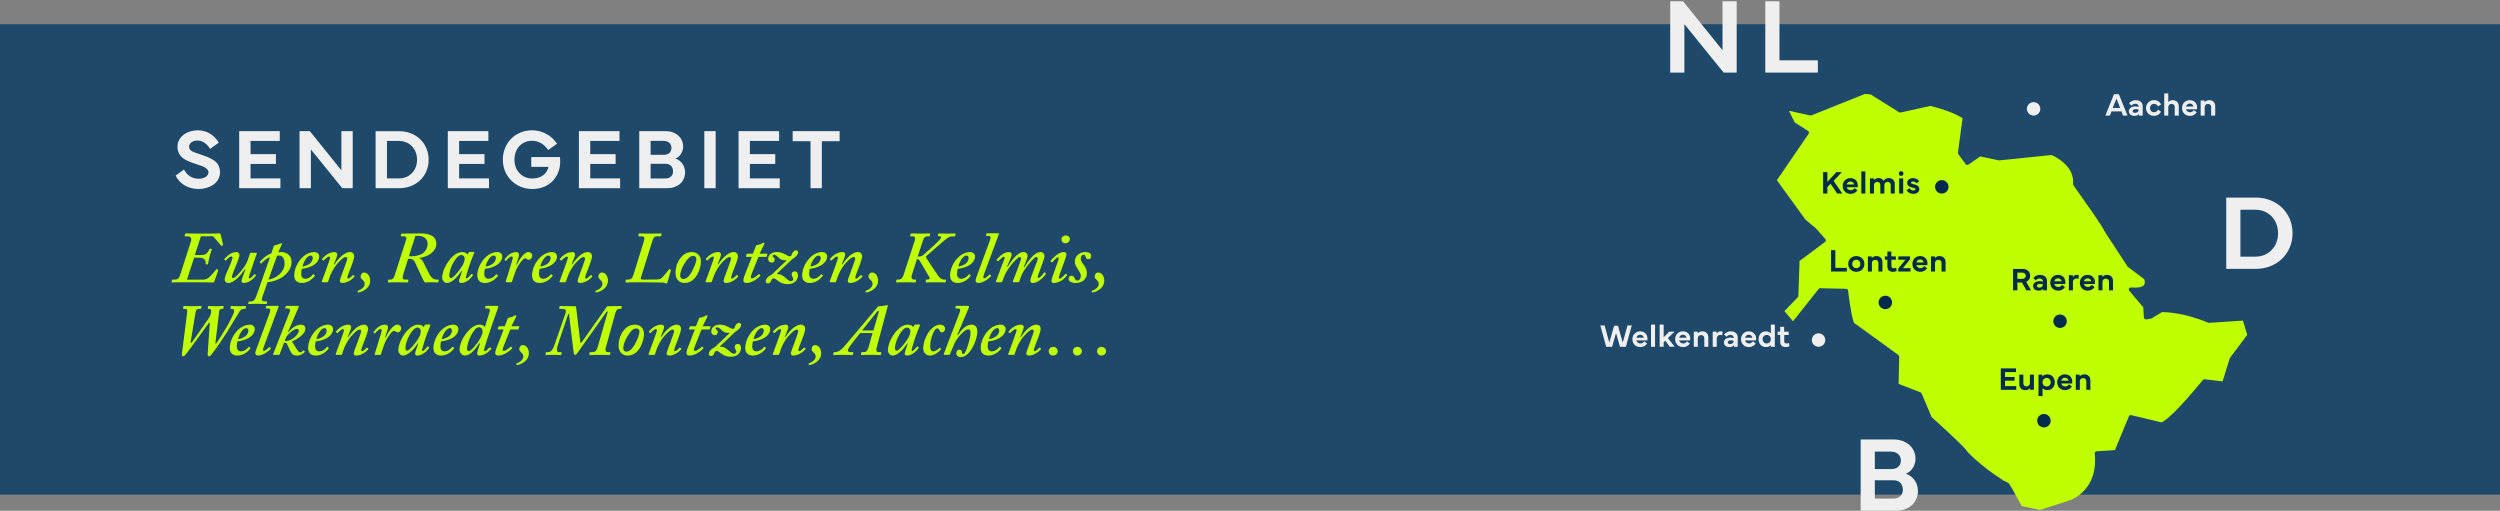 <svg width="930" height="190" viewBox="0 0 930 190" fill="none" xmlns="http://www.w3.org/2000/svg">
<rect x="0" y="0" width="930" height="190" fill="#808080" stroke="none"/>
<rect y="9" width="930" height="175" fill="#1E496B"/>
<path d="M65.344 65.297L68.453 63.047C69.453 65.094 71.359 66.5 73.906 66.5C75.938 66.5 77.547 65.516 77.547 64.141C77.547 62.734 75.969 61.984 73.438 61.188C69.359 59.906 66.031 58.656 66.031 54.562C66.031 50.562 69.953 48.469 73.547 48.469C77.391 48.469 80.047 50.719 81.391 53.078L78.141 55.391C77.219 53.844 75.688 52.281 73.438 52.281C71.797 52.281 70.344 53.156 70.344 54.547C70.344 56.25 71.891 56.5 74.547 57.438C78.531 58.844 81.844 59.922 81.844 64.109C81.844 68.266 77.641 70.312 73.859 70.312C69.766 70.312 66.609 68.172 65.344 65.297ZM88.981 70V48.781H104.075V52.438H93.2V57.328H102.638V60.984H93.2V66.359H104.309V70H88.981ZM115.65 70H111.431V48.781H115.259L126.994 63.344V48.781H131.213V70H127.322L115.65 55.594V70ZM139.725 70.016V48.797H148.506C154.803 48.797 159.459 53.344 159.459 59.406C159.459 65.5 154.803 70.016 148.506 70.016H139.725ZM143.944 52.422V66.375H148.381C152.412 66.375 155.147 63.344 155.147 59.406C155.147 55.5 152.412 52.422 148.381 52.422H143.944ZM166.581 70V48.781H181.675V52.438H170.8V57.328H180.238V60.984H170.8V66.359H181.909V70H166.581ZM198.047 70.312C191.859 70.312 187.047 65.594 187.047 59.391C187.047 53.188 191.734 48.469 197.938 48.469C201.609 48.469 205 50.219 207.234 53.453L203.906 55.828C202.25 53.328 200.094 52.375 197.938 52.375C194.078 52.375 191.375 55.281 191.375 59.391C191.375 63.516 194.188 66.406 198.047 66.406C201.578 66.406 203.562 64.328 204.047 62.078H197.625V58.438H208.312C208.375 58.984 208.391 59.609 208.391 60.141C208.391 65.594 204.547 70.312 198.047 70.312ZM215.356 70V48.781H230.45V52.438H219.575V57.328H229.012V60.984H219.575V66.359H230.684V70H215.356ZM237.806 70V48.781H247.572C251.384 48.781 254.134 51.141 254.134 54.578C254.134 56 253.353 58.188 251.291 58.969C253.65 59.859 254.853 61.875 254.853 64.109C254.853 67.578 252.181 70 248.259 70H237.806ZM246.853 52.406H242.025V57.594H247.009C248.744 57.594 249.775 56.5 249.775 55.047C249.775 53.375 248.525 52.406 246.853 52.406ZM247.572 60.922H242.025V66.391H247.572C249.259 66.391 250.369 65.312 250.369 63.781C250.369 62.031 249.275 60.922 247.572 60.922ZM266.225 48.781V70H262.006V48.781H266.225ZM274.738 70V48.781H289.831V52.438H278.956V57.328H288.394V60.984H278.956V66.359H290.066V70H274.738ZM294.875 52.531V48.781H312.344V52.531H305.719V70H301.516V52.531H294.875Z" fill="#EFEFEF"/>
<path d="M80.794 100.14L81.118 100.356C81.172 100.41 81.226 100.464 81.172 100.653L79.768 104.595C79.66 105.027 79.498 105.081 79.174 105.081C78.958 105.081 77.851 105.054 76.312 105.027C74.773 105 72.829 105 70.966 105H67.456C66.619 105 65.836 105.027 65.215 105.027C64.621 105.054 64.189 105.081 64.027 105.081C63.892 105.081 63.838 105.027 63.865 104.865L63.973 104.163C64 104.055 64.054 104.001 64.162 104.001H65.026C66.106 104.001 66.646 103.461 66.916 102.57L71.047 89.745C71.506 88.287 70.534 87.909 69.724 87.909H68.86C68.725 87.909 68.644 87.801 68.698 87.639L68.86 87.045C68.914 86.883 68.968 86.829 69.184 86.829C69.346 86.829 69.994 86.856 70.75 86.856C71.533 86.883 72.424 86.91 73.072 86.91H75.016C76.96 86.91 78.445 86.91 79.525 86.883C80.605 86.856 81.253 86.829 81.55 86.829C81.982 86.829 82.036 86.937 82.144 87.369L82.954 90.987C83.008 91.176 83.008 91.176 82.846 91.284L82.522 91.446C82.414 91.5 82.36 91.446 82.198 91.284L79.444 88.098C79.282 87.936 79.12 87.882 78.958 87.882H74.746L72.478 94.875H74.8C75.961 94.875 77.014 94.74 77.986 92.634C78.04 92.526 78.094 92.472 78.202 92.472L78.688 92.634C78.796 92.634 78.85 92.742 78.796 92.796C78.364 93.822 77.5 97.17 77.392 98.196C77.338 98.358 77.284 98.358 77.176 98.358H76.69C76.528 98.304 76.528 98.25 76.528 98.088C76.528 96.144 75.502 95.847 73.558 95.847H72.208L69.562 104.028H75.61C76.528 104.028 77.284 103.623 77.986 103.002C78.58 102.516 80.038 100.68 80.47 100.194C80.524 100.086 80.632 100.032 80.794 100.14ZM92.209 96.63L93.019 94.2C93.073 94.038 93.234 94.038 93.397 94.038H95.233C95.502 94.038 95.556 94.146 95.502 94.362L93.612 99.87C92.856 102.03 92.532 103.11 92.532 103.272C92.532 103.542 92.641 103.596 92.802 103.596C93.18 103.596 94.207 102.57 94.585 102.084C94.638 101.976 94.746 101.976 94.855 102.057L95.178 102.3C95.233 102.354 95.233 102.462 95.178 102.57C94.909 103.002 92.965 105.27 90.697 105.27C90.156 105.27 89.832 104.946 89.832 104.46C89.832 104.082 91.02 101.004 91.317 100.221L91.129 100.113C90.049 101.652 87.457 105.27 84.811 105.27C84.162 105.27 83.569 104.568 83.569 104.028C83.569 103.002 84.216 101.598 85.323 99.141C86.079 97.467 86.484 96.198 86.484 95.82C86.484 95.55 86.269 95.388 85.999 95.388C85.567 95.388 84.54 96.306 84.055 96.846C84.001 96.954 83.838 96.954 83.757 96.846L83.46 96.576C83.406 96.522 83.406 96.468 83.46 96.36C83.892 95.874 85.647 93.768 87.942 93.768C88.698 93.768 89.076 94.362 89.076 94.902C89.076 95.55 88.564 96.981 87.537 99.411C86.862 101.004 86.269 102.462 86.269 103.002C86.269 103.272 86.484 103.434 86.701 103.434C87.618 103.434 90.264 100.248 90.966 99.114C91.453 98.358 91.858 97.656 92.209 96.63ZM99.497 105L97.661 110.292C97.175 111.696 97.445 112.128 98.471 112.128H99.227C99.389 112.128 99.443 112.236 99.389 112.371L99.254 112.938C99.227 113.046 99.119 113.1 98.903 113.1C98.633 113.1 97.823 113.019 95.771 113.019C93.557 113.019 92.855 113.1 92.531 113.1C92.369 113.1 92.315 113.046 92.342 112.938L92.477 112.344C92.531 112.236 92.585 112.128 92.693 112.128H93.341C94.259 112.128 94.853 111.561 95.393 110.022L100.442 95.712C99.173 96.036 97.823 97.278 97.337 97.926C97.229 98.034 97.121 98.034 97.013 97.953L96.689 97.71C96.635 97.656 96.635 97.548 96.689 97.44C97.445 96.522 98.741 95.064 100.955 94.254L101.792 91.662C101.846 91.446 101.954 91.338 102.224 91.284L104.627 90.528C104.681 90.501 104.762 90.474 104.843 90.474C104.897 90.474 104.951 90.528 104.951 90.582C104.951 90.636 104.897 90.717 104.87 90.798L103.52 93.822C103.925 93.768 104.249 93.768 104.519 93.768C107.111 93.768 108.461 95.442 108.461 97.359C108.461 99.276 107.597 101.22 105.167 103.002C103.871 103.92 101.711 104.784 99.497 105ZM103.061 95.145L99.875 104.028C102.521 103.623 105.869 101.328 105.869 98.061C105.869 95.874 104.843 95.064 103.871 95.064C103.601 95.064 103.331 95.064 103.061 95.145ZM116.634 102.03L117.039 102.327C117.174 102.408 117.174 102.462 117.12 102.57C116.526 103.542 114.69 105.27 112.314 105.27C110.532 105.27 109.452 104.298 109.452 102.408C109.452 100.302 110.586 97.44 112.8 95.442C113.88 94.47 115.392 93.768 116.85 93.768C118.092 93.768 118.74 94.578 118.74 95.361C118.74 96.738 117.822 97.98 116.256 98.844C114.798 99.6 113.34 99.924 112.314 99.978C112.206 100.248 112.044 101.004 112.044 101.976C112.044 103.056 112.746 103.704 113.502 103.704C114.744 103.704 115.824 102.894 116.418 102.084C116.472 102.03 116.58 101.976 116.634 102.03ZM115.554 95.064C114.204 95.064 112.854 97.656 112.53 99.114C113.016 99.114 114.312 98.79 115.23 98.088C115.824 97.602 116.364 96.792 116.364 96.036C116.364 95.55 116.148 95.064 115.554 95.064ZM122.901 102.354L122.037 104.838C121.983 104.946 121.929 105 121.659 105H119.931C119.688 105 119.661 104.811 119.715 104.649L121.551 99.654C122.145 97.926 122.793 96.252 122.793 95.874C122.793 95.604 122.631 95.442 122.388 95.442C121.902 95.442 120.849 96.414 120.417 96.846C120.363 96.954 120.255 96.954 120.174 96.873L119.877 96.576C119.769 96.522 119.715 96.414 119.823 96.306C120.201 95.82 121.983 93.768 124.44 93.768C125.223 93.768 125.466 94.308 125.466 94.686C125.466 95.28 124.683 97.116 124.197 98.304L124.359 98.412C125.169 97.17 127.653 93.768 130.218 93.768C131.217 93.768 131.757 94.524 131.757 95.28C131.757 95.982 131.406 97.251 130.299 100.032C129.597 101.814 129.219 102.84 129.219 103.218C129.219 103.488 129.327 103.65 129.543 103.65C129.921 103.65 130.947 102.732 131.217 102.354C131.325 102.3 131.433 102.3 131.541 102.408L131.811 102.624C131.919 102.678 131.919 102.786 131.811 102.948C131.487 103.38 129.597 105.27 127.329 105.27C126.735 105.27 126.411 104.946 126.411 104.46C126.411 103.974 127.167 102.138 128.031 99.762C128.436 98.628 129.192 96.576 129.192 96.252C129.192 95.82 128.949 95.604 128.571 95.604C127.761 95.604 125.493 97.764 124.359 99.6C123.819 100.464 123.333 101.274 122.901 102.354ZM137.705 104.352C137.705 107.7 133.925 108.78 133.385 108.78C133.223 108.78 133.115 108.834 133.061 108.51C133.007 108.186 133.115 108.132 133.331 108.078C134.087 107.862 135.653 106.944 135.653 105.648C135.653 104.946 135.437 104.676 134.951 104.19C134.843 104.028 134.141 103.596 134.141 102.894C134.141 102.138 134.627 101.382 135.437 101.382C137.111 101.382 137.705 103.272 137.705 104.352ZM151.822 96.279L150.013 102.057C149.554 103.515 149.851 104.001 150.607 104.001H151.741C151.903 104.001 151.957 104.109 151.903 104.217L151.849 104.865C151.795 105.027 151.687 105.081 151.525 105.081C151.201 105.081 150.013 105 147.691 105C145.801 105 144.775 105.081 144.451 105.081C144.289 105.081 144.235 104.973 144.289 104.811L144.397 104.217C144.397 104.055 144.451 104.001 144.667 104.001H145.369C146.017 104.001 146.503 103.407 146.719 102.732L151.039 89.259C151.309 88.395 151.147 87.909 150.229 87.909H149.311C149.095 87.909 149.041 87.855 149.095 87.693L149.203 87.126C149.257 86.964 149.311 86.91 149.581 86.91C152.389 86.91 155.197 86.829 155.953 86.829C158.275 86.829 162.325 87.018 162.325 90.744C162.325 93.39 159.463 95.55 155.953 95.928V96.036C156.817 96.252 157.249 97.062 157.519 97.602C157.681 97.872 159.517 101.706 159.976 102.435C160.705 103.569 161.353 104.001 162.325 104.001H163.027C163.189 104.001 163.243 104.109 163.189 104.271L163.135 104.811C163.081 104.973 163.027 105.081 162.865 105.081C162.595 105.081 162.163 105 160.705 105C159.139 105 158.653 105.081 158.221 105.081C157.951 105.081 157.843 104.811 157.465 104.19C157.087 103.542 154.711 98.25 154.387 97.602C153.739 96.117 152.551 96.279 151.822 96.279ZM154.495 87.801L152.119 95.334C153.199 95.334 154.603 95.442 156.439 94.686C157.843 94.092 159.085 92.58 159.085 90.636C159.085 89.502 158.275 87.747 155.629 87.747C155.143 87.747 154.819 87.747 154.495 87.801ZM174.813 93.714H176.271C176.433 93.714 176.487 93.822 176.433 93.984C175.947 95.118 174.651 98.574 174.435 99.276C174.327 99.762 173.301 102.894 173.301 103.218C173.301 103.488 173.409 103.542 173.625 103.542C174.003 103.542 175.083 102.246 175.299 101.976C175.407 101.868 175.461 101.814 175.569 101.895L175.893 102.138C175.947 102.192 175.947 102.3 175.893 102.462C175.623 103.002 173.733 105.27 171.627 105.27C171.033 105.27 170.763 105 170.763 104.568C170.763 104.19 170.925 103.596 171.897 100.788L171.735 100.734C170.601 102.408 168.387 105.27 166.173 105.27C165.471 105.27 164.499 104.46 164.499 103.326C164.499 99.708 168.279 93.768 171.897 93.768C173.085 93.768 173.625 94.254 173.949 94.686L174.381 93.93C174.489 93.768 174.651 93.714 174.813 93.714ZM167.793 103.434C168.819 103.434 171.735 99.492 172.221 98.466C172.599 97.71 172.869 96.9 172.869 96.036C172.869 95.604 172.383 94.848 171.627 94.848C170.925 94.848 170.115 95.496 169.413 96.495C167.901 98.628 167.145 101.058 167.145 102.57C167.145 103.164 167.361 103.434 167.793 103.434ZM184.741 102.03L185.146 102.327C185.281 102.408 185.281 102.462 185.227 102.57C184.633 103.542 182.797 105.27 180.421 105.27C178.639 105.27 177.559 104.298 177.559 102.408C177.559 100.302 178.693 97.44 180.907 95.442C181.987 94.47 183.499 93.768 184.957 93.768C186.199 93.768 186.847 94.578 186.847 95.361C186.847 96.738 185.929 97.98 184.363 98.844C182.905 99.6 181.447 99.924 180.421 99.978C180.313 100.248 180.151 101.004 180.151 101.976C180.151 103.056 180.853 103.704 181.609 103.704C182.851 103.704 183.931 102.894 184.525 102.084C184.579 102.03 184.687 101.976 184.741 102.03ZM183.661 95.064C182.311 95.064 180.961 97.656 180.637 99.114C181.123 99.114 182.419 98.79 183.337 98.088C183.931 97.602 184.471 96.792 184.471 96.036C184.471 95.55 184.255 95.064 183.661 95.064ZM190.114 105H188.332C188.17 105 188.062 104.892 188.116 104.784L189.466 100.41C189.871 99.06 190.762 96.306 190.762 95.82C190.762 95.604 190.546 95.388 190.276 95.388C189.79 95.388 188.71 96.414 188.332 96.954C188.278 97.062 188.17 97.062 188.062 97.008L187.738 96.792C187.684 96.738 187.684 96.63 187.738 96.522C188.224 95.712 189.79 93.768 192.004 93.768C192.814 93.768 193.084 94.308 193.084 94.794C193.084 95.28 192.598 96.684 192.004 98.466L192.193 98.574C192.895 97.062 194.812 93.768 196.594 93.768C197.35 93.768 197.998 94.308 197.998 95.118C197.998 95.928 197.35 96.63 196.864 96.63C196.54 96.63 196.27 96.576 196.054 96.414C195.838 96.252 195.676 96.09 195.298 96.09C194.542 96.09 193.03 98.304 192.22 99.87C191.95 100.464 191.653 101.166 191.356 102.084L190.438 104.838C190.384 104.946 190.276 105 190.114 105ZM205.096 102.03L205.501 102.327C205.636 102.408 205.636 102.462 205.582 102.57C204.988 103.542 203.152 105.27 200.776 105.27C198.994 105.27 197.914 104.298 197.914 102.408C197.914 100.302 199.048 97.44 201.262 95.442C202.342 94.47 203.854 93.768 205.312 93.768C206.554 93.768 207.202 94.578 207.202 95.361C207.202 96.738 206.284 97.98 204.718 98.844C203.26 99.6 201.802 99.924 200.776 99.978C200.668 100.248 200.506 101.004 200.506 101.976C200.506 103.056 201.208 103.704 201.964 103.704C203.206 103.704 204.286 102.894 204.88 102.084C204.934 102.03 205.042 101.976 205.096 102.03ZM204.016 95.064C202.666 95.064 201.316 97.656 200.992 99.114C201.478 99.114 202.774 98.79 203.692 98.088C204.286 97.602 204.826 96.792 204.826 96.036C204.826 95.55 204.61 95.064 204.016 95.064ZM211.363 102.354L210.499 104.838C210.445 104.946 210.391 105 210.121 105H208.393C208.15 105 208.123 104.811 208.177 104.649L210.013 99.654C210.607 97.926 211.255 96.252 211.255 95.874C211.255 95.604 211.093 95.442 210.85 95.442C210.364 95.442 209.311 96.414 208.879 96.846C208.825 96.954 208.717 96.954 208.636 96.873L208.339 96.576C208.231 96.522 208.177 96.414 208.285 96.306C208.663 95.82 210.445 93.768 212.902 93.768C213.685 93.768 213.928 94.308 213.928 94.686C213.928 95.28 213.145 97.116 212.659 98.304L212.821 98.412C213.631 97.17 216.115 93.768 218.68 93.768C219.679 93.768 220.219 94.524 220.219 95.28C220.219 95.982 219.868 97.251 218.761 100.032C218.059 101.814 217.681 102.84 217.681 103.218C217.681 103.488 217.789 103.65 218.005 103.65C218.383 103.65 219.409 102.732 219.679 102.354C219.787 102.3 219.895 102.3 220.003 102.408L220.273 102.624C220.381 102.678 220.381 102.786 220.273 102.948C219.949 103.38 218.059 105.27 215.791 105.27C215.197 105.27 214.873 104.946 214.873 104.46C214.873 103.974 215.629 102.138 216.493 99.762C216.898 98.628 217.654 96.576 217.654 96.252C217.654 95.82 217.411 95.604 217.033 95.604C216.223 95.604 213.955 97.764 212.821 99.6C212.281 100.464 211.795 101.274 211.363 102.354ZM226.167 104.352C226.167 107.7 222.387 108.78 221.847 108.78C221.685 108.78 221.577 108.834 221.523 108.51C221.469 108.186 221.577 108.132 221.793 108.078C222.549 107.862 224.115 106.944 224.115 105.648C224.115 104.946 223.899 104.676 223.413 104.19C223.305 104.028 222.603 103.596 222.603 102.894C222.603 102.138 223.089 101.382 223.899 101.382C225.573 101.382 226.167 103.272 226.167 104.352ZM249.059 100.14L249.437 100.302C249.599 100.356 249.653 100.41 249.599 100.518C249.491 100.896 248.519 104.082 248.303 104.946C248.249 105.27 248.087 105.432 247.979 105.432C247.817 105.432 247.547 105.324 247.277 105.27C246.953 105.162 246.629 105.108 246.251 105.108C245.657 105.108 242.255 105 238.475 105C237.206 105 235.883 105 234.857 105.027C233.804 105.054 233.102 105.081 232.913 105.081C232.751 105.081 232.643 105.027 232.697 104.811L232.805 104.217C232.832 104.055 232.913 104.001 233.075 104.001H233.561C234.587 104.001 235.181 103.731 235.694 102.084L239.555 89.583C239.933 88.395 239.663 87.909 238.637 87.909H237.665C237.476 87.909 237.422 87.801 237.449 87.639L237.611 86.991C237.638 86.883 237.719 86.829 237.935 86.829C238.259 86.829 239.393 86.91 241.769 86.91C244.361 86.91 245.603 86.829 245.873 86.829C246.035 86.829 246.116 86.937 246.089 87.099L245.981 87.693C245.954 87.855 245.819 87.909 245.657 87.909H244.577C243.605 87.909 243.119 88.179 242.66 89.664L238.421 103.272C238.259 103.839 238.529 104.001 239.069 104.001H240.689C242.579 104.001 244.577 104.001 245.117 103.893C245.603 103.839 245.819 103.677 246.17 103.353C246.953 102.678 248.681 100.518 248.789 100.302C248.843 100.14 248.951 100.086 249.059 100.14ZM254.525 105.27C252.932 105.27 251.285 104.055 251.285 101.571C251.285 99.303 252.041 97.143 253.553 95.496C254.633 94.308 255.929 93.768 257.387 93.768C258.953 93.768 260.735 94.74 260.735 97.17C260.735 98.898 260.033 101.706 258.413 103.488C257.387 104.676 256.145 105.27 254.525 105.27ZM254.147 103.812C255.2 103.812 256.172 103.056 257.225 101.301C258.224 99.6 259.061 97.359 259.061 96.387C259.061 95.793 258.683 95.172 257.9 95.172C256.793 95.172 255.767 96.117 254.444 98.331C253.553 99.843 253.013 101.463 253.013 102.543C253.013 103.272 253.553 103.812 254.147 103.812ZM265.653 102.354L264.789 104.838C264.735 104.946 264.681 105 264.411 105H262.683C262.44 105 262.413 104.811 262.467 104.649L264.303 99.654C264.897 97.926 265.545 96.252 265.545 95.874C265.545 95.604 265.383 95.442 265.14 95.442C264.654 95.442 263.601 96.414 263.169 96.846C263.115 96.954 263.007 96.954 262.926 96.873L262.629 96.576C262.521 96.522 262.467 96.414 262.575 96.306C262.953 95.82 264.735 93.768 267.192 93.768C267.975 93.768 268.218 94.308 268.218 94.686C268.218 95.28 267.435 97.116 266.949 98.304L267.111 98.412C267.921 97.17 270.405 93.768 272.97 93.768C273.969 93.768 274.509 94.524 274.509 95.28C274.509 95.982 274.158 97.251 273.051 100.032C272.349 101.814 271.971 102.84 271.971 103.218C271.971 103.488 272.079 103.65 272.295 103.65C272.673 103.65 273.699 102.732 273.969 102.354C274.077 102.3 274.185 102.3 274.293 102.408L274.563 102.624C274.671 102.678 274.671 102.786 274.563 102.948C274.239 103.38 272.349 105.27 270.081 105.27C269.487 105.27 269.163 104.946 269.163 104.46C269.163 103.974 269.919 102.138 270.783 99.762C271.188 98.628 271.944 96.576 271.944 96.252C271.944 95.82 271.701 95.604 271.323 95.604C270.513 95.604 268.245 97.764 267.111 99.6C266.571 100.464 266.085 101.274 265.653 102.354ZM282.158 95.55L279.782 101.49C279.566 102.084 279.296 102.732 279.296 103.056C279.296 103.326 279.458 103.542 279.782 103.542C280.403 103.542 282.077 102.192 282.239 102.03C282.347 101.922 282.401 101.922 282.509 102.03L282.806 102.354C282.914 102.408 282.914 102.462 282.86 102.57C282.536 103.002 280.106 105.27 277.676 105.27C276.866 105.27 276.542 104.838 276.542 104.46C276.542 103.974 276.65 103.434 276.812 102.948L279.674 95.55H277.676C277.514 95.55 277.46 95.496 277.514 95.28L277.73 94.578C277.784 94.416 277.838 94.362 278 94.362H280.079L281.186 91.5C281.294 91.23 281.402 91.176 281.888 91.122C282.428 91.068 283.508 90.582 283.724 90.42C283.886 90.366 284.048 90.258 284.156 90.258C284.318 90.258 284.426 90.528 284.318 90.798L282.563 94.362H285.344C285.452 94.362 285.506 94.47 285.452 94.632L285.236 95.415C285.209 95.523 285.128 95.55 284.966 95.55H282.158ZM288.998 101.814L289.052 101.976C290.402 101.922 290.996 102.408 291.914 103.11C292.94 104.028 293.534 104.595 294.128 104.595C294.668 104.595 295.1 104.217 295.1 103.866C295.1 103.596 294.992 103.38 294.83 103.11C294.56 102.624 294.506 102.3 294.506 101.976C294.506 101.382 294.992 100.95 295.586 100.95C296.45 100.95 296.828 101.544 296.828 102.462C296.828 103.866 295.856 105.702 292.994 105.702C291.428 105.702 290.456 105.216 289.538 104.568C289.106 104.244 288.35 103.542 287.81 103.542C287.378 103.542 287.054 103.812 286.838 104.514C286.676 105.054 286.244 105.432 285.542 105.432C285.056 105.432 284.84 105 284.84 104.622C284.84 103.488 286.298 102.462 287.108 102.138L292.562 96.954L292.454 96.792C291.212 96.954 290.456 96.522 289.808 95.982C289.376 95.604 288.674 94.794 288.026 94.794C287.594 94.794 287.378 95.01 287.378 95.226C287.378 95.442 287.486 95.55 287.702 95.712C287.918 95.82 288.188 96.09 288.188 96.63C288.188 97.17 287.702 97.71 287.162 97.71C286.406 97.71 285.758 97.224 285.758 96.252C285.758 95.118 286.784 93.768 288.89 93.768C290.24 93.768 291.104 94.092 292.184 94.686C292.832 95.064 293.372 95.334 293.858 95.334C294.29 95.334 294.506 94.902 294.668 94.362C294.83 93.876 295.316 93.12 296.18 93.12C296.612 93.12 296.882 93.498 296.882 93.876C296.882 94.848 295.586 95.928 294.722 96.414L288.998 101.814ZM305.581 102.03L305.986 102.327C306.121 102.408 306.121 102.462 306.067 102.57C305.473 103.542 303.637 105.27 301.261 105.27C299.479 105.27 298.399 104.298 298.399 102.408C298.399 100.302 299.533 97.44 301.747 95.442C302.827 94.47 304.339 93.768 305.797 93.768C307.039 93.768 307.687 94.578 307.687 95.361C307.687 96.738 306.769 97.98 305.203 98.844C303.745 99.6 302.287 99.924 301.261 99.978C301.153 100.248 300.991 101.004 300.991 101.976C300.991 103.056 301.693 103.704 302.449 103.704C303.691 103.704 304.771 102.894 305.365 102.084C305.419 102.03 305.527 101.976 305.581 102.03ZM304.501 95.064C303.151 95.064 301.801 97.656 301.477 99.114C301.963 99.114 303.259 98.79 304.177 98.088C304.771 97.602 305.311 96.792 305.311 96.036C305.311 95.55 305.095 95.064 304.501 95.064ZM311.849 102.354L310.985 104.838C310.931 104.946 310.877 105 310.607 105H308.879C308.636 105 308.609 104.811 308.663 104.649L310.499 99.654C311.093 97.926 311.741 96.252 311.741 95.874C311.741 95.604 311.579 95.442 311.336 95.442C310.85 95.442 309.797 96.414 309.365 96.846C309.311 96.954 309.203 96.954 309.122 96.873L308.825 96.576C308.717 96.522 308.663 96.414 308.771 96.306C309.149 95.82 310.931 93.768 313.388 93.768C314.171 93.768 314.414 94.308 314.414 94.686C314.414 95.28 313.631 97.116 313.145 98.304L313.307 98.412C314.117 97.17 316.601 93.768 319.166 93.768C320.165 93.768 320.705 94.524 320.705 95.28C320.705 95.982 320.354 97.251 319.247 100.032C318.545 101.814 318.167 102.84 318.167 103.218C318.167 103.488 318.275 103.65 318.491 103.65C318.869 103.65 319.895 102.732 320.165 102.354C320.273 102.3 320.381 102.3 320.489 102.408L320.759 102.624C320.867 102.678 320.867 102.786 320.759 102.948C320.435 103.38 318.545 105.27 316.277 105.27C315.683 105.27 315.359 104.946 315.359 104.46C315.359 103.974 316.115 102.138 316.979 99.762C317.384 98.628 318.14 96.576 318.14 96.252C318.14 95.82 317.897 95.604 317.519 95.604C316.709 95.604 314.441 97.764 313.307 99.6C312.767 100.464 312.281 101.274 311.849 102.354ZM326.652 104.352C326.652 107.7 322.872 108.78 322.332 108.78C322.17 108.78 322.062 108.834 322.008 108.51C321.954 108.186 322.062 108.132 322.278 108.078C323.034 107.862 324.6 106.944 324.6 105.648C324.6 104.946 324.384 104.676 323.898 104.19C323.79 104.028 323.088 103.596 323.088 102.894C323.088 102.138 323.574 101.382 324.384 101.382C326.058 101.382 326.652 103.272 326.652 104.352ZM341.121 96.36L339.231 102.219C338.853 103.407 339.285 104.001 339.987 104.001H340.635C340.743 104.001 340.851 104.109 340.797 104.271L340.689 104.811C340.689 104.973 340.581 105.081 340.365 105.081C340.041 105.081 338.853 105 336.801 105C334.587 105 333.777 105.081 333.561 105.081C333.399 105.081 333.345 104.919 333.345 104.703L333.453 104.217C333.507 104.109 333.561 104.001 333.777 104.001H334.317C335.073 104.001 335.721 103.515 336.072 102.462L340.257 89.583C340.635 88.449 340.311 87.909 339.501 87.909H338.853C338.637 87.909 338.529 87.801 338.583 87.639L338.799 86.991C338.853 86.883 338.907 86.829 339.123 86.829C339.339 86.829 340.311 86.91 342.417 86.91C344.739 86.91 345.549 86.829 345.873 86.829C346.035 86.829 346.035 86.937 346.008 87.099L345.927 87.693C345.927 87.855 345.819 87.909 345.603 87.909H345.009C344.307 87.909 343.713 88.341 343.416 89.232L341.391 95.442C342.363 95.442 342.957 95.334 343.443 94.848C346.305 92.364 348.897 90.096 349.869 88.773C350.247 88.287 350.139 87.855 349.437 87.855H349.113C348.897 87.855 348.87 87.747 348.897 87.585L349.005 87.045C349.059 86.883 349.113 86.829 349.275 86.829C349.545 86.829 350.679 86.91 352.569 86.91C354.189 86.91 354.945 86.829 355.161 86.829C355.431 86.829 355.485 86.937 355.458 87.099L355.377 87.639C355.323 87.801 355.269 87.909 355.107 87.909H354.297C353.541 87.909 352.785 88.287 352.245 88.692C351.003 89.61 344.847 95.064 344.361 95.496C344.847 96.414 348.573 102.084 349.14 102.786C349.599 103.353 350.409 104.001 350.949 104.001H351.651C351.867 104.001 351.921 104.163 351.921 104.271L351.813 104.811C351.759 105.027 351.705 105.081 351.435 105.081C351.111 105.081 350.409 105 347.979 105C346.413 105 344.901 105.081 344.577 105.081C344.415 105.081 344.307 104.973 344.361 104.811L344.415 104.271C344.415 104.109 344.469 104.001 344.631 104.001H344.955C345.603 104.001 346.035 103.623 345.792 103.245C345.549 102.84 342.471 97.494 342.039 96.846C341.823 96.522 341.499 96.36 341.121 96.36ZM360.61 102.03L361.015 102.327C361.15 102.408 361.15 102.462 361.096 102.57C360.502 103.542 358.666 105.27 356.29 105.27C354.508 105.27 353.428 104.298 353.428 102.408C353.428 100.302 354.562 97.44 356.776 95.442C357.856 94.47 359.368 93.768 360.826 93.768C362.068 93.768 362.716 94.578 362.716 95.361C362.716 96.738 361.798 97.98 360.232 98.844C358.774 99.6 357.316 99.924 356.29 99.978C356.182 100.248 356.02 101.004 356.02 101.976C356.02 103.056 356.722 103.704 357.478 103.704C358.72 103.704 359.8 102.894 360.394 102.084C360.448 102.03 360.556 101.976 360.61 102.03ZM359.53 95.064C358.18 95.064 356.83 97.656 356.506 99.114C356.992 99.114 358.288 98.79 359.206 98.088C359.8 97.602 360.34 96.792 360.34 96.036C360.34 95.55 360.124 95.064 359.53 95.064ZM363.775 101.598L368.257 89.394C368.608 88.449 368.581 87.747 367.771 87.747H366.907C366.799 87.747 366.772 87.666 366.799 87.531L366.961 86.91C366.988 86.829 367.042 86.775 367.177 86.775H371.335C371.578 86.775 371.632 86.937 371.551 87.18L366.097 101.922C365.827 102.624 365.557 103.542 366.097 103.542C366.637 103.542 367.717 102.516 368.041 102.138C368.149 102.084 368.203 102.084 368.311 102.192L368.635 102.462C368.689 102.57 368.743 102.624 368.635 102.786C368.527 102.948 366.205 105.27 363.829 105.27C363.343 105.27 362.911 104.838 362.911 104.298C362.911 103.866 363.505 102.354 363.775 101.598ZM370.493 104.676L372.356 99.654C372.977 97.98 373.733 96.279 373.733 95.874C373.733 95.658 373.625 95.496 373.382 95.496C373.058 95.496 371.654 96.792 371.438 97.116C371.33 97.224 371.222 97.224 371.114 97.116L370.79 96.846C370.736 96.738 370.682 96.684 370.736 96.576C371.276 95.928 373.22 93.768 375.191 93.768C376.001 93.768 376.352 94.146 376.352 94.74C376.352 95.496 374.84 98.52 374.624 99.168L374.84 99.276C375.974 97.386 378.35 93.768 380.78 93.768C381.698 93.768 382.265 94.389 382.265 95.037C382.265 96.036 381.266 98.358 380.834 99.33L381.05 99.438C382.508 97.17 384.614 93.768 387.098 93.768C388.07 93.768 388.583 94.605 388.583 95.226C388.583 96.009 387.908 97.548 387.098 99.87C386.558 101.436 386.018 102.57 386.018 103.002C386.072 103.218 386.18 103.38 386.342 103.38C386.936 103.38 388.232 101.652 388.394 101.436C388.448 101.328 388.556 101.328 388.61 101.355L388.988 101.598C389.096 101.706 389.096 101.76 389.042 101.976C388.934 102.138 386.666 105.27 384.182 105.27C383.588 105.27 383.264 104.838 383.264 104.46C383.264 103.866 383.858 102.192 384.884 99.6C385.721 97.494 386.045 96.576 386.045 96.144C386.045 95.82 385.856 95.604 385.478 95.604C384.83 95.604 382.67 98.034 380.996 100.572C380.834 100.842 380.348 101.544 379.97 102.462L379.133 104.784C379.079 104.946 378.944 105 378.728 105H377.027C376.811 105 376.703 104.892 376.757 104.73L378.458 100.248C379.16 98.358 379.835 96.576 379.835 96.198C379.862 95.874 379.619 95.658 379.268 95.658C378.62 95.658 376.514 97.926 374.948 100.194C374.57 100.734 374.138 101.49 373.706 102.462L372.815 104.784C372.761 104.946 372.626 105 372.41 105H370.709C370.547 105 370.412 104.892 370.493 104.676ZM395.899 97.44L394.387 101.544C394.009 102.57 393.901 103.002 393.901 103.272C393.901 103.488 394.009 103.65 394.225 103.65C394.765 103.596 396.169 102.138 396.331 101.922C396.385 101.814 396.493 101.814 396.574 101.895L396.871 102.192C396.979 102.3 397.033 102.354 396.925 102.462C396.763 102.678 394.873 105.27 391.93 105.27C391.363 105.27 391.147 104.946 391.147 104.514C391.147 103.974 391.579 102.705 392.659 99.708L393.415 97.602C393.685 96.873 393.847 96.36 393.847 96.036C393.847 95.82 393.739 95.712 393.523 95.712C393.091 95.712 391.849 97.116 391.471 97.548C391.363 97.656 391.255 97.656 391.147 97.548L390.877 97.305C390.769 97.224 390.715 97.17 390.769 97.062C390.931 96.9 393.361 93.768 395.737 93.768C396.385 93.768 396.709 94.092 396.709 94.632C396.709 95.172 396.358 96.171 395.899 97.44ZM396.412 90.501C395.332 90.501 394.846 89.718 394.846 89.043C394.846 88.314 395.521 87.585 396.358 87.585C397.438 87.585 398.005 88.26 398.005 88.935C398.005 89.556 397.384 90.501 396.412 90.501ZM404.323 101.652C404.323 103.758 402.649 105.27 400.219 105.27C398.437 105.27 397.519 104.622 397.519 103.704C397.519 103.056 397.951 102.57 398.545 102.57C399.193 102.57 399.625 103.002 399.841 103.65C400.003 104.082 400.219 104.352 400.705 104.352C401.461 104.352 402.055 103.758 402.055 102.624C402.109 101.706 401.407 100.923 400.84 99.951C400.3 99.033 399.787 98.358 399.841 97.224C399.841 95.496 401.299 93.768 403.837 93.768C404.755 93.768 405.943 94.146 405.943 95.28C405.943 95.982 405.511 96.414 404.917 96.414C404.431 96.414 403.999 96.198 403.837 95.496C403.729 95.172 403.621 94.74 403.189 94.74C402.649 94.74 402.055 95.118 402.055 96.306C402.055 97.224 403 98.331 403.297 98.736C403.837 99.465 404.323 100.41 404.323 101.652ZM410.79 104.352C410.79 107.7 407.01 108.78 406.47 108.78C406.308 108.78 406.2 108.834 406.146 108.51C406.092 108.186 406.2 108.132 406.416 108.078C407.172 107.862 408.738 106.944 408.738 105.648C408.738 104.946 408.522 104.676 408.036 104.19C407.928 104.028 407.226 103.596 407.226 102.894C407.226 102.138 407.712 101.382 408.522 101.382C410.196 101.382 410.79 103.272 410.79 104.352ZM72.721 116.34L70.912 127.302C70.858 127.626 71.074 127.734 71.344 127.41C71.506 127.248 77.5 118.608 77.608 118.446C78.256 117.474 78.58 116.394 78.58 115.827C78.58 115.287 78.364 114.909 77.878 114.909H77.5C77.338 114.909 77.284 114.855 77.284 114.72L77.392 113.991C77.446 113.883 77.5 113.829 77.716 113.829C77.986 113.829 78.688 113.91 80.362 113.91C81.928 113.91 82.63 113.829 82.954 113.829C83.17 113.829 83.224 113.883 83.197 114.045L83.116 114.693C83.062 114.855 83.008 114.909 82.792 114.909H82.36C81.874 114.909 81.604 115.233 81.496 116.178L80.146 127.41C80.092 127.896 80.254 127.95 80.524 127.626C81.064 127.032 83.71 122.658 84.25 121.74C85.546 119.58 86.734 117.042 86.977 116.313C87.22 115.611 87.166 114.909 86.356 114.909H85.924C85.762 114.909 85.654 114.855 85.708 114.666L85.816 114.099C85.816 113.883 85.924 113.829 86.086 113.829C86.464 113.829 87.112 113.91 88.516 113.91C90.136 113.91 90.838 113.829 91.216 113.829C91.432 113.829 91.513 113.883 91.486 114.018L91.378 114.693C91.324 114.855 91.27 114.909 91.162 114.909H90.676C90.19 114.909 89.704 115.071 89.272 115.638C89.002 116.016 84.952 122.712 84.304 123.792C83.548 125.034 80.011 130.245 78.85 131.676C78.499 132.108 78.175 132.54 77.743 132.54C77.311 132.54 77.203 132.162 77.257 131.568L78.04 120.228C78.094 119.904 77.878 119.904 77.662 120.174C77.392 120.552 70.102 130.677 69.103 131.838C68.779 132.216 68.509 132.54 68.077 132.54C67.726 132.54 67.591 132.162 67.699 131.406L69.616 116.313C69.724 115.395 69.616 114.909 69.022 114.909H68.374C68.158 114.909 68.104 114.855 68.131 114.666L68.212 114.045C68.266 113.883 68.32 113.829 68.536 113.829C68.806 113.829 69.886 113.91 71.668 113.91C73.342 113.91 74.368 113.829 74.692 113.829C74.962 113.829 75.016 113.883 74.962 114.072L74.854 114.693C74.854 114.801 74.8 114.909 74.584 114.909H74.152C73.288 114.909 72.91 115.233 72.721 116.34ZM92.666 129.03L93.071 129.327C93.206 129.408 93.206 129.462 93.152 129.57C92.558 130.542 90.722 132.27 88.346 132.27C86.564 132.27 85.484 131.298 85.484 129.408C85.484 127.302 86.618 124.44 88.832 122.442C89.912 121.47 91.424 120.768 92.882 120.768C94.124 120.768 94.772 121.578 94.772 122.361C94.772 123.738 93.854 124.98 92.288 125.844C90.83 126.6 89.372 126.924 88.346 126.978C88.238 127.248 88.076 128.004 88.076 128.976C88.076 130.056 88.778 130.704 89.534 130.704C90.776 130.704 91.856 129.894 92.45 129.084C92.504 129.03 92.612 128.976 92.666 129.03ZM91.586 122.064C90.236 122.064 88.886 124.656 88.562 126.114C89.048 126.114 90.344 125.79 91.262 125.088C91.856 124.602 92.396 123.792 92.396 123.036C92.396 122.55 92.18 122.064 91.586 122.064ZM95.832 128.598L100.314 116.394C100.665 115.449 100.638 114.747 99.828 114.747H98.964C98.856 114.747 98.829 114.666 98.856 114.531L99.018 113.91C99.045 113.829 99.099 113.775 99.234 113.775H103.392C103.635 113.775 103.689 113.937 103.608 114.18L98.154 128.922C97.884 129.624 97.614 130.542 98.154 130.542C98.694 130.542 99.774 129.516 100.098 129.138C100.206 129.084 100.26 129.084 100.368 129.192L100.692 129.462C100.746 129.57 100.8 129.624 100.692 129.786C100.584 129.948 98.262 132.27 95.886 132.27C95.4 132.27 94.968 131.838 94.968 131.298C94.968 130.866 95.562 129.354 95.832 128.598ZM107.113 123.522L107.275 123.576C108.139 122.442 110.056 120.768 111.892 120.768C112.837 120.768 113.593 121.2 113.593 122.361C113.593 124.44 109.921 126.519 108.679 127.005V127.167L110.515 130.056C110.947 130.704 111.325 131.082 111.676 131.082C112.135 131.082 112.567 130.65 112.837 130.38C112.891 130.272 112.999 130.326 113.053 130.38L113.377 130.704C113.431 130.758 113.431 130.866 113.323 130.974C112.891 131.406 111.973 132.27 110.569 132.27C109.165 132.27 108.625 131.838 108.031 130.65L106.735 127.896C106.573 127.518 106.141 127.464 105.655 127.518L104.035 131.784C103.981 131.946 103.873 132 103.657 132H101.821C101.659 132 101.551 131.838 101.659 131.622L107.815 115.881C108.058 115.233 107.815 114.747 106.951 114.747H106.249C106.087 114.747 106.033 114.639 106.087 114.477L106.303 113.991C106.357 113.829 106.357 113.775 106.573 113.775H110.893C111.163 113.775 111.19 114.045 111.082 114.288L107.113 123.522ZM106.519 125.304L105.925 126.816C108.247 127.194 111.163 124.44 111.163 123.036C111.163 122.631 110.893 122.334 110.407 122.334C109.435 122.334 107.653 123.9 107.329 124.332C107.059 124.602 106.735 124.98 106.519 125.304ZM121.802 129.03L122.207 129.327C122.342 129.408 122.342 129.462 122.288 129.57C121.694 130.542 119.858 132.27 117.482 132.27C115.7 132.27 114.62 131.298 114.62 129.408C114.62 127.302 115.754 124.44 117.968 122.442C119.048 121.47 120.56 120.768 122.018 120.768C123.26 120.768 123.908 121.578 123.908 122.361C123.908 123.738 122.99 124.98 121.424 125.844C119.966 126.6 118.508 126.924 117.482 126.978C117.374 127.248 117.212 128.004 117.212 128.976C117.212 130.056 117.914 130.704 118.67 130.704C119.912 130.704 120.992 129.894 121.586 129.084C121.64 129.03 121.748 128.976 121.802 129.03ZM120.722 122.064C119.372 122.064 118.022 124.656 117.698 126.114C118.184 126.114 119.48 125.79 120.398 125.088C120.992 124.602 121.532 123.792 121.532 123.036C121.532 122.55 121.316 122.064 120.722 122.064ZM128.069 129.354L127.205 131.838C127.151 131.946 127.097 132 126.827 132H125.099C124.856 132 124.829 131.811 124.883 131.649L126.719 126.654C127.313 124.926 127.961 123.252 127.961 122.874C127.961 122.604 127.799 122.442 127.556 122.442C127.07 122.442 126.017 123.414 125.585 123.846C125.531 123.954 125.423 123.954 125.342 123.873L125.045 123.576C124.937 123.522 124.883 123.414 124.991 123.306C125.369 122.82 127.151 120.768 129.608 120.768C130.391 120.768 130.634 121.308 130.634 121.686C130.634 122.28 129.851 124.116 129.365 125.304L129.527 125.412C130.337 124.17 132.821 120.768 135.386 120.768C136.385 120.768 136.925 121.524 136.925 122.28C136.925 122.982 136.574 124.251 135.467 127.032C134.765 128.814 134.387 129.84 134.387 130.218C134.387 130.488 134.495 130.65 134.711 130.65C135.089 130.65 136.115 129.732 136.385 129.354C136.493 129.3 136.601 129.3 136.709 129.408L136.979 129.624C137.087 129.678 137.087 129.786 136.979 129.948C136.655 130.38 134.765 132.27 132.497 132.27C131.903 132.27 131.579 131.946 131.579 131.46C131.579 130.974 132.335 129.138 133.199 126.762C133.604 125.628 134.36 123.576 134.36 123.252C134.36 122.82 134.117 122.604 133.739 122.604C132.929 122.604 130.661 124.764 129.527 126.6C128.987 127.464 128.501 128.274 128.069 129.354ZM141.361 132H139.579C139.417 132 139.309 131.892 139.363 131.784L140.713 127.41C141.118 126.06 142.009 123.306 142.009 122.82C142.009 122.604 141.793 122.388 141.523 122.388C141.037 122.388 139.957 123.414 139.579 123.954C139.525 124.062 139.417 124.062 139.309 124.008L138.985 123.792C138.931 123.738 138.931 123.63 138.985 123.522C139.471 122.712 141.037 120.768 143.251 120.768C144.061 120.768 144.331 121.308 144.331 121.794C144.331 122.28 143.845 123.684 143.251 125.466L143.44 125.574C144.142 124.062 146.059 120.768 147.841 120.768C148.597 120.768 149.245 121.308 149.245 122.118C149.245 122.928 148.597 123.63 148.111 123.63C147.787 123.63 147.517 123.576 147.301 123.414C147.085 123.252 146.923 123.09 146.545 123.09C145.789 123.09 144.277 125.304 143.467 126.87C143.197 127.464 142.9 128.166 142.603 129.084L141.685 131.838C141.631 131.946 141.523 132 141.361 132ZM158.492 120.714H159.95C160.112 120.714 160.166 120.822 160.112 120.984C159.626 122.118 158.33 125.574 158.114 126.276C158.006 126.762 156.98 129.894 156.98 130.218C156.98 130.488 157.088 130.542 157.304 130.542C157.682 130.542 158.762 129.246 158.978 128.976C159.086 128.868 159.14 128.814 159.248 128.895L159.572 129.138C159.626 129.192 159.626 129.3 159.572 129.462C159.302 130.002 157.412 132.27 155.306 132.27C154.712 132.27 154.442 132 154.442 131.568C154.442 131.19 154.604 130.596 155.576 127.788L155.414 127.734C154.28 129.408 152.066 132.27 149.852 132.27C149.15 132.27 148.178 131.46 148.178 130.326C148.178 126.708 151.958 120.768 155.576 120.768C156.764 120.768 157.304 121.254 157.628 121.686L158.06 120.93C158.168 120.768 158.33 120.714 158.492 120.714ZM151.472 130.434C152.498 130.434 155.414 126.492 155.9 125.466C156.278 124.71 156.548 123.9 156.548 123.036C156.548 122.604 156.062 121.848 155.306 121.848C154.604 121.848 153.794 122.496 153.092 123.495C151.58 125.628 150.824 128.058 150.824 129.57C150.824 130.164 151.04 130.434 151.472 130.434ZM168.419 129.03L168.824 129.327C168.959 129.408 168.959 129.462 168.905 129.57C168.311 130.542 166.475 132.27 164.099 132.27C162.317 132.27 161.237 131.298 161.237 129.408C161.237 127.302 162.371 124.44 164.585 122.442C165.665 121.47 167.177 120.768 168.635 120.768C169.877 120.768 170.525 121.578 170.525 122.361C170.525 123.738 169.607 124.98 168.041 125.844C166.583 126.6 165.125 126.924 164.099 126.978C163.991 127.248 163.829 128.004 163.829 128.976C163.829 130.056 164.531 130.704 165.287 130.704C166.529 130.704 167.609 129.894 168.203 129.084C168.257 129.03 168.365 128.976 168.419 129.03ZM167.339 122.064C165.989 122.064 164.639 124.656 164.315 126.114C164.801 126.114 166.097 125.79 167.015 125.088C167.609 124.602 168.149 123.792 168.149 123.036C168.149 122.55 167.933 122.064 167.339 122.064ZM181.005 113.775H184.947C185.325 113.775 185.433 114.045 185.352 114.234C184.947 115.206 180.627 127.788 180.195 129.462C180.033 130.272 179.979 130.65 180.357 130.65C180.789 130.65 181.923 129.462 182.085 129.3C182.193 129.192 182.301 129.192 182.382 129.273L182.733 129.57C182.787 129.624 182.787 129.732 182.733 129.84C182.517 130.11 180.573 132.27 178.413 132.27C177.819 132.27 177.495 132.054 177.495 131.568C177.495 130.92 178.035 129.3 178.575 127.788L178.305 127.68C177.009 129.786 174.903 132.27 172.959 132.27C171.771 132.27 170.961 131.19 170.961 130.056C170.961 128.166 172.203 125.088 174.444 122.847C175.146 122.145 176.577 120.768 178.467 120.768C179.223 120.768 179.925 121.092 180.384 121.632L182.193 115.773C182.355 115.287 182.193 114.747 181.491 114.747H180.681C180.465 114.747 180.411 114.639 180.465 114.585L180.573 113.937C180.627 113.829 180.681 113.775 181.005 113.775ZM179.547 123.306C179.547 122.469 179.034 121.74 178.089 121.74C176.199 121.74 173.715 127.464 173.715 129.678C173.715 130.272 174.039 130.596 174.417 130.596C175.227 130.596 176.793 128.652 177.819 127.194C178.575 126.168 179.547 124.386 179.547 123.306ZM189.846 122.55L187.47 128.49C187.254 129.084 186.984 129.732 186.984 130.056C186.984 130.326 187.146 130.542 187.47 130.542C188.091 130.542 189.765 129.192 189.927 129.03C190.035 128.922 190.089 128.922 190.197 129.03L190.494 129.354C190.602 129.408 190.602 129.462 190.548 129.57C190.224 130.002 187.794 132.27 185.364 132.27C184.554 132.27 184.23 131.838 184.23 131.46C184.23 130.974 184.338 130.434 184.5 129.948L187.362 122.55H185.364C185.202 122.55 185.148 122.496 185.202 122.28L185.418 121.578C185.472 121.416 185.526 121.362 185.688 121.362H187.767L188.874 118.5C188.982 118.23 189.09 118.176 189.576 118.122C190.116 118.068 191.196 117.582 191.412 117.42C191.574 117.366 191.736 117.258 191.844 117.258C192.006 117.258 192.114 117.528 192.006 117.798L190.251 121.362H193.032C193.14 121.362 193.194 121.47 193.14 121.632L192.924 122.415C192.897 122.523 192.816 122.55 192.654 122.55H189.846ZM196.741 131.352C196.741 134.7 192.961 135.78 192.421 135.78C192.259 135.78 192.151 135.834 192.097 135.51C192.043 135.186 192.151 135.132 192.367 135.078C193.123 134.862 194.689 133.944 194.689 132.648C194.689 131.946 194.473 131.676 193.987 131.19C193.879 131.028 193.177 130.596 193.177 129.894C193.177 129.138 193.663 128.382 194.473 128.382C196.147 128.382 196.741 130.272 196.741 131.352ZM213.423 131.406L211.695 117.096C211.641 116.664 211.425 116.664 211.317 116.988L207.699 127.734C206.835 130.326 207.213 131.001 207.861 131.001H208.725C208.887 131.001 208.941 131.109 208.941 131.271L208.833 131.811C208.833 131.973 208.725 132.081 208.509 132.081C208.239 132.081 207.375 132 205.755 132C204.243 132 203.433 132.081 203.109 132.081C203.001 132.081 202.947 131.973 202.947 131.811L203.055 131.217C203.109 131.055 203.109 131.001 203.271 131.001H203.811C205.269 131.001 205.809 129.651 206.511 127.626L210.237 116.934C210.399 116.556 210.507 116.016 210.507 115.692C210.507 115.125 209.967 114.909 209.319 114.909H208.347C208.077 114.909 208.023 114.801 208.023 114.639L208.131 114.099C208.185 113.937 208.239 113.829 208.455 113.829C208.725 113.829 209.805 113.91 213.801 113.91C214.233 113.91 214.287 114.072 214.341 114.504L215.853 127.086C215.907 127.572 216.177 127.626 216.447 127.248L225.573 114.342C225.735 114.072 225.897 113.91 226.329 113.91C229.029 113.91 230.703 113.829 231.027 113.829C231.243 113.829 231.297 113.937 231.297 114.099L231.189 114.693C231.135 114.855 231.081 114.909 230.919 114.909H230.217C229.623 114.909 229.164 115.557 228.813 116.826L225.357 129.354C225.033 130.515 225.465 131.001 226.059 131.001H226.869C227.031 131.001 227.085 131.109 227.085 131.217L226.977 131.811C226.923 132.027 226.869 132.081 226.653 132.081C226.329 132.081 225.411 132 223.035 132C220.821 132 219.795 132.081 219.525 132.081C219.309 132.081 219.255 131.973 219.255 131.757L219.309 131.271C219.363 131.109 219.417 131.001 219.633 131.001H220.227C221.577 131.001 222.009 130.245 222.333 129.138L226.059 116.124C226.113 115.746 225.843 115.746 225.627 116.016L214.611 131.568C214.395 131.892 214.125 132 213.855 132C213.639 132 213.477 131.784 213.423 131.406ZM233.352 132.27C231.759 132.27 230.112 131.055 230.112 128.571C230.112 126.303 230.868 124.143 232.38 122.496C233.46 121.308 234.756 120.768 236.214 120.768C237.78 120.768 239.562 121.74 239.562 124.17C239.562 125.898 238.86 128.706 237.24 130.488C236.214 131.676 234.972 132.27 233.352 132.27ZM232.974 130.812C234.027 130.812 234.999 130.056 236.052 128.301C237.051 126.6 237.888 124.359 237.888 123.387C237.888 122.793 237.51 122.172 236.727 122.172C235.62 122.172 234.594 123.117 233.271 125.331C232.38 126.843 231.84 128.463 231.84 129.543C231.84 130.272 232.38 130.812 232.974 130.812ZM244.48 129.354L243.616 131.838C243.562 131.946 243.508 132 243.238 132H241.51C241.267 132 241.24 131.811 241.294 131.649L243.13 126.654C243.724 124.926 244.372 123.252 244.372 122.874C244.372 122.604 244.21 122.442 243.967 122.442C243.481 122.442 242.428 123.414 241.996 123.846C241.942 123.954 241.834 123.954 241.753 123.873L241.456 123.576C241.348 123.522 241.294 123.414 241.402 123.306C241.78 122.82 243.562 120.768 246.019 120.768C246.802 120.768 247.045 121.308 247.045 121.686C247.045 122.28 246.262 124.116 245.776 125.304L245.938 125.412C246.748 124.17 249.232 120.768 251.797 120.768C252.796 120.768 253.336 121.524 253.336 122.28C253.336 122.982 252.985 124.251 251.878 127.032C251.176 128.814 250.798 129.84 250.798 130.218C250.798 130.488 250.906 130.65 251.122 130.65C251.5 130.65 252.526 129.732 252.796 129.354C252.904 129.3 253.012 129.3 253.12 129.408L253.39 129.624C253.498 129.678 253.498 129.786 253.39 129.948C253.066 130.38 251.176 132.27 248.908 132.27C248.314 132.27 247.99 131.946 247.99 131.46C247.99 130.974 248.746 129.138 249.61 126.762C250.015 125.628 250.771 123.576 250.771 123.252C250.771 122.82 250.528 122.604 250.15 122.604C249.34 122.604 247.072 124.764 245.938 126.6C245.398 127.464 244.912 128.274 244.48 129.354ZM260.985 122.55L258.609 128.49C258.393 129.084 258.123 129.732 258.123 130.056C258.123 130.326 258.285 130.542 258.609 130.542C259.23 130.542 260.904 129.192 261.066 129.03C261.174 128.922 261.228 128.922 261.336 129.03L261.633 129.354C261.741 129.408 261.741 129.462 261.687 129.57C261.363 130.002 258.933 132.27 256.503 132.27C255.693 132.27 255.369 131.838 255.369 131.46C255.369 130.974 255.477 130.434 255.639 129.948L258.501 122.55H256.503C256.341 122.55 256.287 122.496 256.341 122.28L256.557 121.578C256.611 121.416 256.665 121.362 256.827 121.362H258.906L260.013 118.5C260.121 118.23 260.229 118.176 260.715 118.122C261.255 118.068 262.335 117.582 262.551 117.42C262.713 117.366 262.875 117.258 262.983 117.258C263.145 117.258 263.253 117.528 263.145 117.798L261.39 121.362H264.171C264.279 121.362 264.333 121.47 264.279 121.632L264.063 122.415C264.036 122.523 263.955 122.55 263.793 122.55H260.985ZM267.826 128.814L267.88 128.976C269.23 128.922 269.824 129.408 270.742 130.11C271.768 131.028 272.362 131.595 272.956 131.595C273.496 131.595 273.928 131.217 273.928 130.866C273.928 130.596 273.82 130.38 273.658 130.11C273.388 129.624 273.334 129.3 273.334 128.976C273.334 128.382 273.82 127.95 274.414 127.95C275.278 127.95 275.656 128.544 275.656 129.462C275.656 130.866 274.684 132.702 271.822 132.702C270.256 132.702 269.284 132.216 268.366 131.568C267.934 131.244 267.178 130.542 266.638 130.542C266.206 130.542 265.882 130.812 265.666 131.514C265.504 132.054 265.072 132.432 264.37 132.432C263.884 132.432 263.668 132 263.668 131.622C263.668 130.488 265.126 129.462 265.936 129.138L271.39 123.954L271.282 123.792C270.04 123.954 269.284 123.522 268.636 122.982C268.204 122.604 267.502 121.794 266.854 121.794C266.422 121.794 266.206 122.01 266.206 122.226C266.206 122.442 266.314 122.55 266.53 122.712C266.746 122.82 267.016 123.09 267.016 123.63C267.016 124.17 266.53 124.71 265.99 124.71C265.234 124.71 264.586 124.224 264.586 123.252C264.586 122.118 265.612 120.768 267.718 120.768C269.068 120.768 269.932 121.092 271.012 121.686C271.66 122.064 272.2 122.334 272.686 122.334C273.118 122.334 273.334 121.902 273.496 121.362C273.658 120.876 274.144 120.12 275.008 120.12C275.44 120.12 275.71 120.498 275.71 120.876C275.71 121.848 274.414 122.928 273.55 123.414L267.826 128.814ZM284.409 129.03L284.814 129.327C284.949 129.408 284.949 129.462 284.895 129.57C284.301 130.542 282.465 132.27 280.089 132.27C278.307 132.27 277.227 131.298 277.227 129.408C277.227 127.302 278.361 124.44 280.575 122.442C281.655 121.47 283.167 120.768 284.625 120.768C285.867 120.768 286.515 121.578 286.515 122.361C286.515 123.738 285.597 124.98 284.031 125.844C282.573 126.6 281.115 126.924 280.089 126.978C279.981 127.248 279.819 128.004 279.819 128.976C279.819 130.056 280.521 130.704 281.277 130.704C282.519 130.704 283.599 129.894 284.193 129.084C284.247 129.03 284.355 128.976 284.409 129.03ZM283.329 122.064C281.979 122.064 280.629 124.656 280.305 126.114C280.791 126.114 282.087 125.79 283.005 125.088C283.599 124.602 284.139 123.792 284.139 123.036C284.139 122.55 283.923 122.064 283.329 122.064ZM290.676 129.354L289.812 131.838C289.758 131.946 289.704 132 289.434 132H287.706C287.463 132 287.436 131.811 287.49 131.649L289.326 126.654C289.92 124.926 290.568 123.252 290.568 122.874C290.568 122.604 290.406 122.442 290.163 122.442C289.677 122.442 288.624 123.414 288.192 123.846C288.138 123.954 288.03 123.954 287.949 123.873L287.652 123.576C287.544 123.522 287.49 123.414 287.598 123.306C287.976 122.82 289.758 120.768 292.215 120.768C292.998 120.768 293.241 121.308 293.241 121.686C293.241 122.28 292.458 124.116 291.972 125.304L292.134 125.412C292.944 124.17 295.428 120.768 297.993 120.768C298.992 120.768 299.532 121.524 299.532 122.28C299.532 122.982 299.181 124.251 298.074 127.032C297.372 128.814 296.994 129.84 296.994 130.218C296.994 130.488 297.102 130.65 297.318 130.65C297.696 130.65 298.722 129.732 298.992 129.354C299.1 129.3 299.208 129.3 299.316 129.408L299.586 129.624C299.694 129.678 299.694 129.786 299.586 129.948C299.262 130.38 297.372 132.27 295.104 132.27C294.51 132.27 294.186 131.946 294.186 131.46C294.186 130.974 294.942 129.138 295.806 126.762C296.211 125.628 296.967 123.576 296.967 123.252C296.967 122.82 296.724 122.604 296.346 122.604C295.536 122.604 293.268 124.764 292.134 126.6C291.594 127.464 291.108 128.274 290.676 129.354ZM305.479 131.352C305.479 134.7 301.699 135.78 301.159 135.78C300.997 135.78 300.889 135.834 300.835 135.51C300.781 135.186 300.889 135.132 301.105 135.078C301.861 134.862 303.427 133.944 303.427 132.648C303.427 131.946 303.211 131.676 302.725 131.19C302.617 131.028 301.915 130.596 301.915 129.894C301.915 129.138 302.401 128.382 303.211 128.382C304.885 128.382 305.479 130.272 305.479 131.352ZM324.592 123.9H319.948L316.816 127.896C316.06 128.922 315.412 129.84 315.412 130.299C315.412 130.731 315.736 131.001 316.438 131.001H317.248C317.383 131.001 317.437 131.082 317.41 131.217L317.302 131.838C317.275 132 317.194 132.081 317.032 132.081C316.762 132.081 315.628 132 313.36 132C311.416 132 310.498 132.081 310.174 132.081C310.012 132.081 309.931 132 309.958 131.811L310.066 131.217C310.093 131.055 310.174 131.001 310.282 131.001H310.66C311.632 131.001 312.928 130.245 313.873 129.111L326.482 114.18C326.644 113.964 326.752 113.91 327.184 113.91C327.562 113.91 328.21 113.856 328.912 113.721C329.398 113.64 329.776 113.505 329.992 113.505C330.208 113.505 330.316 113.64 330.262 113.829L326.266 128.76C326.158 129.192 325.996 129.894 325.996 130.245C325.996 130.677 326.428 131.001 326.968 131.001H327.643C327.805 131.001 327.859 131.082 327.832 131.217L327.724 131.865C327.697 132 327.616 132.081 327.373 132.081C327.076 132.081 325.996 132 323.89 132C321.784 132 320.974 132.081 320.434 132.081C320.272 132.081 320.245 131.973 320.272 131.784L320.38 131.217C320.407 131.055 320.488 131.001 320.623 131.001H321.082C322.054 131.001 322.648 130.839 323.188 128.868L324.592 123.9ZM324.916 122.928L326.914 116.016C327.022 115.638 326.59 115.584 326.374 115.8L320.704 122.928H324.916ZM340.61 120.714H342.068C342.23 120.714 342.284 120.822 342.23 120.984C341.744 122.118 340.448 125.574 340.232 126.276C340.124 126.762 339.098 129.894 339.098 130.218C339.098 130.488 339.206 130.542 339.422 130.542C339.8 130.542 340.88 129.246 341.096 128.976C341.204 128.868 341.258 128.814 341.366 128.895L341.69 129.138C341.744 129.192 341.744 129.3 341.69 129.462C341.42 130.002 339.53 132.27 337.424 132.27C336.83 132.27 336.56 132 336.56 131.568C336.56 131.19 336.722 130.596 337.694 127.788L337.532 127.734C336.398 129.408 334.184 132.27 331.97 132.27C331.268 132.27 330.296 131.46 330.296 130.326C330.296 126.708 334.076 120.768 337.694 120.768C338.882 120.768 339.422 121.254 339.746 121.686L340.178 120.93C340.286 120.768 340.448 120.714 340.61 120.714ZM333.59 130.434C334.616 130.434 337.532 126.492 338.018 125.466C338.396 124.71 338.666 123.9 338.666 123.036C338.666 122.604 338.18 121.848 337.424 121.848C336.722 121.848 335.912 122.496 335.21 123.495C333.698 125.628 332.942 128.058 332.942 129.57C332.942 130.164 333.158 130.434 333.59 130.434ZM349.593 129.408L349.971 129.678C350.079 129.732 350.133 129.786 350.025 129.948C349.62 130.542 347.865 132.27 345.867 132.27C344.787 132.27 343.437 131.433 343.437 129.597C343.437 125.817 346.38 120.768 349.728 120.768C351.132 120.768 351.591 121.794 351.591 122.28C351.591 123.036 350.997 123.63 350.457 123.63C350.025 123.63 349.701 123.468 349.539 122.982C349.376 122.604 349.134 122.172 348.702 122.172C348.108 122.172 347.595 122.82 347.082 124.008C346.406 125.628 346.029 127.302 346.029 128.76C346.029 130.11 346.434 130.704 347.136 130.704C348 130.704 349.053 129.894 349.376 129.516C349.431 129.408 349.539 129.354 349.593 129.408ZM356.116 124.548L356.278 124.71C357.574 122.766 359.356 120.768 361.408 120.768C363.082 120.768 363.568 122.064 363.568 123.279C363.568 125.25 362.758 127.518 361.786 129.246C360.598 131.406 359.086 132.864 357.304 132.864C356.44 132.864 355.738 132.27 355.738 131.406C355.738 130.758 356.17 130.056 356.872 130.056C357.52 130.056 357.79 130.542 357.844 130.974C357.898 131.352 358.006 131.703 358.384 131.703C358.978 131.703 359.572 130.002 360.004 128.598C360.544 127.032 361.03 125.034 361.03 123.765C361.03 123.144 360.868 122.496 360.22 122.496C359.032 122.496 357.034 124.764 356.278 125.736C355.63 126.6 355.09 127.572 354.766 128.49L353.362 131.784C353.308 131.946 353.227 132 353.038 132H351.31C351.067 132 351.013 131.838 351.094 131.622L356.872 116.556C357.088 115.989 357.223 115.53 357.223 115.287C357.223 114.963 356.872 114.747 356.386 114.747H355.576C355.468 114.747 355.36 114.639 355.414 114.477L355.522 113.991C355.576 113.829 355.63 113.775 355.9 113.775H360.166C360.382 113.775 360.49 113.883 360.49 114.045C360.49 114.207 360.382 114.477 360.22 114.882L356.116 124.548ZM372 129.03L372.405 129.327C372.54 129.408 372.54 129.462 372.486 129.57C371.892 130.542 370.056 132.27 367.68 132.27C365.898 132.27 364.818 131.298 364.818 129.408C364.818 127.302 365.952 124.44 368.166 122.442C369.246 121.47 370.758 120.768 372.216 120.768C373.458 120.768 374.106 121.578 374.106 122.361C374.106 123.738 373.188 124.98 371.622 125.844C370.164 126.6 368.706 126.924 367.68 126.978C367.572 127.248 367.41 128.004 367.41 128.976C367.41 130.056 368.112 130.704 368.868 130.704C370.11 130.704 371.19 129.894 371.784 129.084C371.838 129.03 371.946 128.976 372 129.03ZM370.92 122.064C369.57 122.064 368.22 124.656 367.896 126.114C368.382 126.114 369.678 125.79 370.596 125.088C371.19 124.602 371.73 123.792 371.73 123.036C371.73 122.55 371.514 122.064 370.92 122.064ZM378.268 129.354L377.404 131.838C377.35 131.946 377.296 132 377.026 132H375.298C375.055 132 375.028 131.811 375.082 131.649L376.918 126.654C377.512 124.926 378.16 123.252 378.16 122.874C378.16 122.604 377.998 122.442 377.755 122.442C377.269 122.442 376.216 123.414 375.784 123.846C375.73 123.954 375.622 123.954 375.541 123.873L375.244 123.576C375.136 123.522 375.082 123.414 375.19 123.306C375.568 122.82 377.35 120.768 379.807 120.768C380.59 120.768 380.833 121.308 380.833 121.686C380.833 122.28 380.05 124.116 379.564 125.304L379.726 125.412C380.536 124.17 383.02 120.768 385.585 120.768C386.584 120.768 387.124 121.524 387.124 122.28C387.124 122.982 386.773 124.251 385.666 127.032C384.964 128.814 384.586 129.84 384.586 130.218C384.586 130.488 384.694 130.65 384.91 130.65C385.288 130.65 386.314 129.732 386.584 129.354C386.692 129.3 386.8 129.3 386.908 129.408L387.178 129.624C387.286 129.678 387.286 129.786 387.178 129.948C386.854 130.38 384.964 132.27 382.696 132.27C382.102 132.27 381.778 131.946 381.778 131.46C381.778 130.974 382.534 129.138 383.398 126.762C383.803 125.628 384.559 123.576 384.559 123.252C384.559 122.82 384.316 122.604 383.938 122.604C383.128 122.604 380.86 124.764 379.726 126.6C379.186 127.464 378.7 128.274 378.268 129.354ZM391.748 132.27C390.83 132.27 390.128 131.568 390.128 130.596C390.128 129.948 390.668 129.03 391.748 129.03C393.098 129.03 393.476 130.11 393.476 130.65C393.476 131.46 392.828 132.27 391.748 132.27ZM409.757 132.27C408.785 132.27 408.11 131.568 408.11 130.596C408.11 129.948 408.623 129.03 409.703 129.03C411.053 129.03 411.458 130.11 411.458 130.65C411.458 131.46 410.783 132.27 409.757 132.27ZM400.739 132.27C399.821 132.27 399.119 131.568 399.119 130.596C399.119 129.948 399.605 129.03 400.739 129.03C402.035 129.03 402.467 130.11 402.467 130.65C402.467 131.46 401.765 132.27 400.739 132.27Z" fill="#BFFF00"/>
<path d="M828.163 100.02V73.496H839.14C847.011 73.496 852.831 79.18 852.831 86.758C852.831 94.375 847.011 100.02 839.14 100.02H828.163ZM833.437 78.027V95.469H838.983C844.022 95.469 847.44 91.68 847.44 86.758C847.44 81.875 844.022 78.027 838.983 78.027H833.437Z" fill="#EFEFEF"/>
<path d="M792.76 154.418L804.01 157.115C804.132 157.085 804.393 156.993 804.776 156.763C805.267 156.456 805.864 156.012 806.554 155.429C807.78 154.387 809.328 152.885 811.137 150.954C814.355 147.536 817.558 143.674 818.8 142.172L819.352 141.498L819.474 141.36C819.643 141.161 819.888 141.038 820.164 141.084L826.8 141.881L829.452 133.329C829.482 133.252 829.513 133.16 829.574 133.099L835.965 124.578L834.371 119.259L821.788 120.102C821.666 120.102 821.543 120.102 821.436 120.041C812.715 116.363 805.818 116.087 804.27 116.087L800.454 118.416C800.378 118.462 800.27 118.508 800.178 118.524L798.416 118.815C798.201 118.845 797.987 118.8 797.818 118.662C797.649 118.524 797.542 118.324 797.527 118.11L797.297 114.309L792.117 108.194C791.917 107.964 791.871 107.627 792.009 107.351C792.147 107.075 792.454 106.922 792.745 106.922L793.527 106.968C795.075 107.06 796.239 106.891 796.975 106.508C797.389 106.293 797.619 106.033 797.757 105.665C797.833 105.466 797.864 105.236 797.864 104.975C797.864 104.561 797.757 104.132 797.68 103.872L791.642 99.335C791.642 99.335 791.504 99.213 791.458 99.136L782.906 86.093C782.844 86.001 782.814 85.909 782.783 85.802C782.66 85.541 782.568 85.373 782.461 85.174C782.201 84.729 781.848 84.162 781.419 83.503C780.545 82.154 779.38 80.422 778.139 78.629C775.656 75.043 772.943 71.211 771.855 69.694L771.503 69.188C771.503 69.188 771.411 69.066 771.38 69.004C771.273 68.851 771.15 68.575 771.166 68.391C771.196 68.039 771.212 67.793 771.212 67.564C771.212 66.108 770.813 64.698 770.047 63.38C769.403 62.276 768.499 61.234 767.349 60.268C765.617 58.812 763.84 57.954 763.196 57.663L743.793 59.655C743.716 59.655 743.64 59.655 743.563 59.655L736.62 58.184L732.283 61.218C731.946 61.448 731.47 61.387 731.225 61.05L728.497 57.326C728.374 57.172 728.329 56.973 728.359 56.774L730.076 43.946C728.405 42.904 726.152 41.877 723.516 40.972C721.094 40.145 719.01 39.624 718.213 39.44L718.091 39.409L707.04 41.846C706.856 41.892 706.642 41.846 706.473 41.754L695.883 35.133L693.722 34.949L673.797 42.919C673.66 42.98 673.506 42.995 673.353 42.95L665.475 41.202L667.652 45.555L672.587 48.697C672.755 48.804 672.878 48.988 672.924 49.187C672.97 49.387 672.924 49.601 672.801 49.77L661 67.043L671.621 81.695L675.545 84.974L679.008 88.913C679.146 89.066 679.223 89.281 679.192 89.496C679.162 89.71 679.054 89.909 678.886 90.032L669.429 97.067L669 110.048C669 110.232 668.924 110.416 668.786 110.554L663.805 115.734L666.993 119.52L676.526 107.504C676.679 107.32 676.863 107.197 677.139 107.213L686.748 107.443C687.131 107.443 687.453 107.749 687.499 108.117L687.53 108.408C687.53 108.408 687.591 108.929 687.683 109.696C687.79 110.477 687.928 111.565 688.112 112.761C688.557 115.78 689.032 118.14 689.446 119.382C689.599 119.842 689.722 120.087 689.767 120.164C689.767 120.164 689.706 120.118 689.645 120.072L706.182 132.057C706.381 132.21 706.504 132.44 706.504 132.7L706.289 142.816L714.397 145.942C714.596 146.019 714.749 146.172 714.826 146.356L718.581 155.184C719.47 155.981 724.757 160.748 728.329 164.211C729.815 165.652 730.796 166.664 731.317 167.292C731.501 167.522 731.624 167.69 731.731 167.859C731.731 167.859 731.746 167.905 731.777 167.936L731.869 168.028C732.007 168.181 732.221 168.411 732.497 168.687C733.264 169.468 734.122 170.281 735.057 171.108C737.141 172.963 740.59 175.798 745.249 178.741L747.042 179.63C747.165 179.691 747.272 179.783 747.348 179.906L748.513 181.775L752.084 188.289L758.889 189.684L770.154 186.067C770.415 185.975 770.782 185.806 771.227 185.576C772.054 185.147 773.296 184.411 774.553 183.247C777.756 180.273 779.38 176.243 779.38 171.261C779.38 170.556 779.35 169.805 779.273 169.054L779.243 168.702C779.227 168.503 779.289 168.288 779.426 168.135C779.564 167.982 779.748 167.89 779.963 167.874L786.752 167.445L791.948 154.878C792.086 154.525 792.469 154.341 792.837 154.433L792.76 154.418Z" fill="#BFFF00"/>
<path d="M692.163 190V163.477H704.37C709.136 163.477 712.573 166.426 712.573 170.723C712.573 172.5 711.597 175.234 709.019 176.211C711.968 177.324 713.472 179.844 713.472 182.637C713.472 186.973 710.132 190 705.229 190H692.163ZM703.472 168.008H697.437V174.492H703.667C705.835 174.492 707.124 173.125 707.124 171.309C707.124 169.219 705.562 168.008 703.472 168.008ZM704.37 178.652H697.437V185.488H704.37C706.479 185.488 707.866 184.141 707.866 182.227C707.866 180.039 706.499 178.652 704.37 178.652Z" fill="#EFEFEF"/>
<path d="M626.594 27H621.32V0.477H626.105L640.773 18.68V0.477H646.047V27H641.184L626.594 8.992V27ZM676.238 22.449V27H656.688V0.477H661.961V22.449H676.238Z" fill="#EFEFEF"/>
<path d="M744.296 145V137.043H749.956V138.414H745.878V140.248H749.417V141.619H745.878V143.635H750.044V145H744.296ZM753.407 145.146C752.106 145.146 751.192 144.297 751.192 142.943V139.375H752.692V142.557C752.692 143.336 753.196 143.752 753.853 143.752C754.526 143.752 755.112 143.336 755.112 142.557V139.375H756.612V145H755.183L755.153 144.379C754.86 144.777 754.257 145.146 753.407 145.146ZM759.823 147.344H758.323V139.375H759.771L759.8 140.055C760.169 139.586 760.749 139.258 761.651 139.258C763.245 139.258 764.376 140.5 764.376 142.211C764.376 143.91 763.245 145.117 761.651 145.117C760.825 145.117 760.198 144.836 759.823 144.408V147.344ZM759.817 142.205C759.817 143.096 760.462 143.77 761.347 143.77C762.237 143.77 762.87 143.096 762.87 142.205C762.87 141.297 762.243 140.605 761.347 140.605C760.456 140.605 759.817 141.309 759.817 142.205ZM768.237 145.123C766.433 145.123 765.272 143.822 765.272 142.182C765.278 140.465 766.497 139.258 768.167 139.258C769.714 139.258 770.892 140.295 770.892 142C770.892 142.205 770.874 142.416 770.839 142.639H766.772C766.884 143.301 767.558 143.764 768.272 143.764C768.829 143.764 769.31 143.506 769.673 142.973L770.739 143.77C770.212 144.648 769.228 145.123 768.237 145.123ZM766.796 141.631H769.491C769.415 141.004 768.899 140.523 768.185 140.523C767.44 140.523 766.878 140.992 766.796 141.631ZM773.698 145H772.198V139.375H773.628L773.657 140.025C773.95 139.633 774.554 139.258 775.392 139.258C776.692 139.258 777.612 140.113 777.612 141.467V145H776.112V141.854C776.112 141.074 775.608 140.652 774.946 140.652C774.284 140.652 773.698 141.074 773.698 141.854V145Z" fill="#002B4D"/>
<path d="M750.456 107.994H748.868V100.043H752.378C754.106 100.043 755.226 101.074 755.226 102.598C755.226 103.611 754.669 104.443 753.743 104.842L755.542 108H753.808L752.185 105.105H750.456V107.994ZM750.456 101.414V103.734H752.278C753.151 103.734 753.603 103.201 753.603 102.598C753.603 101.936 753.151 101.414 752.278 101.414H750.456ZM758.448 108.117C757.171 108.117 756.321 107.432 756.321 106.389C756.321 105.328 757.294 104.59 758.788 104.59C759.175 104.59 759.608 104.654 759.972 104.783V104.654C759.972 104.033 759.468 103.582 758.753 103.582C758.103 103.582 757.634 103.898 757.265 104.291L756.403 103.43C756.784 102.938 757.616 102.258 758.8 102.258C760.446 102.258 761.472 103.131 761.472 104.537V108H760.042V107.373C759.737 107.83 759.157 108.117 758.448 108.117ZM758.894 105.592C758.208 105.592 757.745 105.879 757.745 106.307C757.745 106.729 758.108 106.998 758.683 106.998C759.403 106.998 759.972 106.518 759.972 105.809C759.696 105.686 759.339 105.592 758.894 105.592ZM765.661 108.123C763.856 108.123 762.696 106.822 762.696 105.182C762.702 103.465 763.921 102.258 765.591 102.258C767.138 102.258 768.315 103.295 768.315 105C768.315 105.205 768.298 105.416 768.263 105.639H764.196C764.308 106.301 764.981 106.764 765.696 106.764C766.253 106.764 766.733 106.506 767.097 105.973L768.163 106.77C767.636 107.648 766.651 108.123 765.661 108.123ZM764.22 104.631H766.915C766.839 104.004 766.323 103.523 765.608 103.523C764.864 103.523 764.302 103.992 764.22 104.631ZM769.622 108V102.375H771.075L771.104 103.143C771.392 102.557 771.937 102.258 772.569 102.258C772.903 102.258 773.185 102.346 773.302 102.387L773.185 103.729C773.032 103.676 772.786 103.6 772.487 103.6C771.825 103.6 771.128 103.957 771.128 105.117V108H769.622ZM776.665 108.123C774.86 108.123 773.7 106.822 773.7 105.182C773.706 103.465 774.925 102.258 776.595 102.258C778.142 102.258 779.319 103.295 779.319 105C779.319 105.205 779.302 105.416 779.267 105.639H775.2C775.312 106.301 775.985 106.764 776.7 106.764C777.257 106.764 777.737 106.506 778.101 105.973L779.167 106.77C778.64 107.648 777.655 108.123 776.665 108.123ZM775.224 104.631H777.919C777.843 104.004 777.327 103.523 776.612 103.523C775.868 103.523 775.306 103.992 775.224 104.631ZM782.126 108H780.626V102.375H782.056L782.085 103.025C782.378 102.633 782.981 102.258 783.819 102.258C785.12 102.258 786.04 103.113 786.04 104.467V108H784.54V104.854C784.54 104.074 784.036 103.652 783.374 103.652C782.712 103.652 782.126 104.074 782.126 104.854V108Z" fill="#002B4D"/>
<path d="M687.026 99.635V101H681.161V93.043H682.743V99.635H687.026ZM690.548 101.117C688.825 101.117 687.542 99.852 687.542 98.188C687.542 96.529 688.825 95.258 690.548 95.258C692.276 95.258 693.554 96.529 693.554 98.188C693.554 99.852 692.276 101.117 690.548 101.117ZM689.036 98.188C689.036 99.09 689.669 99.758 690.548 99.758C691.433 99.758 692.06 99.09 692.06 98.188C692.06 97.291 691.433 96.623 690.548 96.623C689.669 96.623 689.036 97.291 689.036 98.188ZM696.349 101H694.849V95.375H696.278L696.308 96.025C696.601 95.633 697.204 95.258 698.042 95.258C699.343 95.258 700.263 96.113 700.263 97.467V101H698.763V97.853C698.763 97.074 698.259 96.652 697.597 96.652C696.935 96.652 696.349 97.074 696.349 97.853V101ZM702.108 96.623H701.159V95.375H702.114V93.57H703.573V95.375H705.261V96.623H703.608V98.938C703.608 99.523 703.937 99.781 704.44 99.781C704.722 99.781 705.079 99.717 705.396 99.588L705.536 100.836C705.19 101.006 704.634 101.117 704.177 101.117C702.94 101.117 702.108 100.479 702.108 99.154V96.623ZM706.151 101V99.916L708.812 96.629H706.181V95.375H710.528V96.465L707.868 99.746H710.704V101H706.151ZM714.372 101.123C712.567 101.123 711.407 99.822 711.407 98.182C711.413 96.465 712.632 95.258 714.302 95.258C715.849 95.258 717.026 96.295 717.026 98C717.026 98.205 717.009 98.416 716.974 98.639H712.907C713.019 99.301 713.692 99.764 714.407 99.764C714.964 99.764 715.444 99.506 715.808 98.973L716.874 99.769C716.347 100.648 715.362 101.123 714.372 101.123ZM712.931 97.631H715.626C715.55 97.004 715.034 96.523 714.319 96.523C713.575 96.523 713.013 96.992 712.931 97.631ZM719.833 101H718.333V95.375H719.763L719.792 96.025C720.085 95.633 720.688 95.258 721.526 95.258C722.827 95.258 723.747 96.113 723.747 97.467V101H722.247V97.853C722.247 97.074 721.743 96.652 721.081 96.652C720.419 96.652 719.833 97.074 719.833 97.853V101Z" fill="#002B4D"/>
<path d="M595.314 121.043H596.902L598.666 127.424L600.453 121.166H601.877L603.664 127.424L605.428 121.043H607.016L604.836 129H602.621L601.162 123.873L599.709 129H597.494L595.314 121.043ZM610.221 129.123C608.416 129.123 607.256 127.822 607.256 126.182C607.262 124.465 608.48 123.258 610.15 123.258C611.697 123.258 612.875 124.295 612.875 126C612.875 126.205 612.857 126.416 612.822 126.639H608.756C608.867 127.301 609.541 127.764 610.256 127.764C610.812 127.764 611.293 127.506 611.656 126.973L612.723 127.77C612.195 128.648 611.211 129.123 610.221 129.123ZM608.779 125.631H611.475C611.398 125.004 610.883 124.523 610.168 124.523C609.424 124.523 608.861 124.992 608.779 125.631ZM615.682 120.75V129H614.182V120.75H615.682ZM617.393 120.75H618.881V125.473L620.932 123.375H622.93L620.469 125.771L622.982 128.994H621.125L619.461 126.744L618.881 127.324V128.994H617.393V120.75ZM626.123 129.123C624.318 129.123 623.158 127.822 623.158 126.182C623.164 124.465 624.383 123.258 626.053 123.258C627.6 123.258 628.777 124.295 628.777 126C628.777 126.205 628.76 126.416 628.725 126.639H624.658C624.77 127.301 625.443 127.764 626.158 127.764C626.715 127.764 627.195 127.506 627.559 126.973L628.625 127.77C628.098 128.648 627.113 129.123 626.123 129.123ZM624.682 125.631H627.377C627.301 125.004 626.785 124.523 626.07 124.523C625.326 124.523 624.764 124.992 624.682 125.631ZM631.584 129H630.084V123.375H631.514L631.543 124.025C631.836 123.633 632.439 123.258 633.277 123.258C634.578 123.258 635.498 124.113 635.498 125.467V129H633.998V125.854C633.998 125.074 633.494 124.652 632.832 124.652C632.17 124.652 631.584 125.074 631.584 125.854V129ZM637.127 129V123.375H638.58L638.609 124.143C638.896 123.557 639.441 123.258 640.074 123.258C640.408 123.258 640.689 123.346 640.807 123.387L640.689 124.729C640.537 124.676 640.291 124.6 639.992 124.6C639.33 124.6 638.633 124.957 638.633 126.117V129H637.127ZM643.414 129.117C642.137 129.117 641.287 128.432 641.287 127.389C641.287 126.328 642.26 125.59 643.754 125.59C644.141 125.59 644.574 125.654 644.938 125.783V125.654C644.938 125.033 644.434 124.582 643.719 124.582C643.068 124.582 642.6 124.898 642.23 125.291L641.369 124.43C641.75 123.938 642.582 123.258 643.766 123.258C645.412 123.258 646.438 124.131 646.438 125.537V129H645.008V128.373C644.703 128.83 644.123 129.117 643.414 129.117ZM643.859 126.592C643.174 126.592 642.711 126.879 642.711 127.307C642.711 127.729 643.074 127.998 643.648 127.998C644.369 127.998 644.938 127.518 644.938 126.809C644.662 126.686 644.305 126.592 643.859 126.592ZM650.627 129.123C648.822 129.123 647.662 127.822 647.662 126.182C647.668 124.465 648.887 123.258 650.557 123.258C652.104 123.258 653.281 124.295 653.281 126C653.281 126.205 653.264 126.416 653.229 126.639H649.162C649.273 127.301 649.947 127.764 650.662 127.764C651.219 127.764 651.699 127.506 652.062 126.973L653.129 127.77C652.602 128.648 651.617 129.123 650.627 129.123ZM649.186 125.631H651.881C651.805 125.004 651.289 124.523 650.574 124.523C649.83 124.523 649.268 124.992 649.186 125.631ZM654.184 126.182C654.184 124.471 655.314 123.258 656.908 123.258C657.811 123.258 658.391 123.586 658.766 124.055V120.75H660.242V129H658.766L658.736 128.402C658.361 128.836 657.734 129.117 656.908 129.117C655.314 129.117 654.184 127.881 654.184 126.182ZM657.219 124.605C656.322 124.605 655.695 125.268 655.695 126.176C655.695 127.066 656.322 127.77 657.219 127.77C658.104 127.77 658.748 127.066 658.748 126.176C658.748 125.279 658.104 124.605 657.219 124.605ZM662.234 124.623H661.285V123.375H662.24V121.57H663.699V123.375H665.387V124.623H663.734V126.938C663.734 127.523 664.062 127.781 664.566 127.781C664.848 127.781 665.205 127.717 665.521 127.588L665.662 128.836C665.316 129.006 664.76 129.117 664.303 129.117C663.066 129.117 662.234 128.479 662.234 127.154V124.623Z" fill="#EFEFEF"/>
<path d="M784.881 43H783.193L786.404 35.043H788.221L791.438 43H789.75L789.164 41.441H785.473L784.881 43ZM785.918 40.182H788.707L787.318 36.695L785.918 40.182ZM794.062 43.117C792.785 43.117 791.936 42.432 791.936 41.389C791.936 40.328 792.908 39.59 794.402 39.59C794.789 39.59 795.223 39.654 795.586 39.783V39.654C795.586 39.033 795.082 38.582 794.367 38.582C793.717 38.582 793.248 38.898 792.879 39.291L792.018 38.43C792.398 37.938 793.23 37.258 794.414 37.258C796.061 37.258 797.086 38.131 797.086 39.537V43H795.656V42.373C795.352 42.83 794.771 43.117 794.062 43.117ZM794.508 40.592C793.822 40.592 793.359 40.879 793.359 41.307C793.359 41.728 793.723 41.998 794.297 41.998C795.018 41.998 795.586 41.518 795.586 40.809C795.311 40.685 794.953 40.592 794.508 40.592ZM801.27 43.117C799.582 43.117 798.305 41.816 798.305 40.176C798.305 38.529 799.635 37.24 801.305 37.24C802.359 37.24 803.402 37.791 803.918 38.846L802.775 39.572C802.447 38.922 801.873 38.623 801.328 38.623C800.426 38.623 799.799 39.315 799.799 40.205C799.799 41.078 800.443 41.758 801.305 41.758C801.914 41.758 802.424 41.471 802.805 40.785L803.889 41.547C803.373 42.572 802.324 43.117 801.27 43.117ZM806.602 43H805.096V34.75H806.602V37.973C806.895 37.615 807.48 37.258 808.289 37.258C809.578 37.258 810.498 38.113 810.498 39.467V43H808.992V39.853C808.992 39.074 808.494 38.652 807.844 38.652C807.188 38.652 806.602 39.074 806.602 39.853V43ZM814.682 43.123C812.877 43.123 811.717 41.822 811.717 40.182C811.723 38.465 812.941 37.258 814.611 37.258C816.158 37.258 817.336 38.295 817.336 40C817.336 40.205 817.318 40.416 817.283 40.639H813.217C813.328 41.301 814.002 41.764 814.717 41.764C815.273 41.764 815.754 41.506 816.117 40.973L817.184 41.77C816.656 42.648 815.672 43.123 814.682 43.123ZM813.24 39.631H815.936C815.859 39.004 815.344 38.523 814.629 38.523C813.885 38.523 813.322 38.992 813.24 39.631ZM820.143 43H818.643V37.375H820.072L820.102 38.025C820.395 37.633 820.998 37.258 821.836 37.258C823.137 37.258 824.057 38.113 824.057 39.467V43H822.557V39.853C822.557 39.074 822.053 38.652 821.391 38.652C820.729 38.652 820.143 39.074 820.143 39.853V43Z" fill="#EFEFEF"/>
<path d="M679.788 72H678.206V64.043H679.788V67.652L683.134 64.043H685.161L682.097 67.277L685.343 72H683.421L680.972 68.332L679.788 69.592V72ZM688.448 72.123C686.644 72.123 685.483 70.822 685.483 69.182C685.489 67.465 686.708 66.258 688.378 66.258C689.925 66.258 691.103 67.295 691.103 69C691.103 69.205 691.085 69.416 691.05 69.639H686.983C687.095 70.301 687.769 70.764 688.483 70.764C689.04 70.764 689.521 70.506 689.884 69.973L690.95 70.769C690.423 71.648 689.438 72.123 688.448 72.123ZM687.007 68.631H689.702C689.626 68.004 689.11 67.523 688.396 67.523C687.651 67.523 687.089 67.992 687.007 68.631ZM693.909 63.75V72H692.409V63.75H693.909ZM697.126 72H695.62V66.375H697.05L697.079 67.025C697.366 66.633 697.976 66.258 698.802 66.258C699.657 66.258 700.36 66.615 700.688 67.254C701.087 66.656 701.802 66.258 702.64 66.258C703.929 66.258 704.849 67.096 704.849 68.467V72H703.343V68.853C703.343 68.074 702.862 67.652 702.218 67.652C701.573 67.652 700.981 68.057 700.981 68.818V72H699.476V68.853C699.476 68.074 698.989 67.652 698.356 67.652C697.706 67.652 697.126 68.074 697.126 68.853V72ZM706.366 64.57C706.366 64.061 706.718 63.703 707.228 63.703C707.737 63.703 708.095 64.055 708.095 64.57C708.095 65.08 707.737 65.432 707.228 65.432C706.718 65.432 706.366 65.08 706.366 64.57ZM707.989 72H706.483V66.375H707.989V72ZM709.261 70.811L710.269 69.996C710.608 70.523 711.183 70.863 711.751 70.863C712.202 70.863 712.554 70.688 712.554 70.371C712.554 70.072 712.255 69.967 711.569 69.814C710.339 69.539 709.472 69.147 709.472 67.992C709.472 66.938 710.444 66.258 711.669 66.258C712.812 66.258 713.521 66.82 713.925 67.43L712.964 68.221C712.718 67.828 712.302 67.523 711.704 67.523C711.218 67.523 710.884 67.693 710.884 67.975C710.884 68.279 711.241 68.379 711.938 68.549C713.192 68.853 713.989 69.258 713.989 70.371C713.989 71.432 712.97 72.117 711.769 72.117C710.661 72.117 709.771 71.607 709.261 70.811Z" fill="#002B4D"/>
<circle cx="766.343" cy="119.5" r="2.5" fill="#002B4D"/>
<circle cx="701.343" cy="112.5" r="2.5" fill="#002B4D"/>
<circle cx="676.5" cy="126.5" r="2.5" fill="#EFEFEF"/>
<circle cx="756.5" cy="40.5" r="2.5" fill="#EFEFEF"/>
<circle cx="760.343" cy="156.5" r="2.5" fill="#002B4D"/>
<circle cx="722.343" cy="69.5" r="2.5" fill="#002B4D"/>
</svg>
